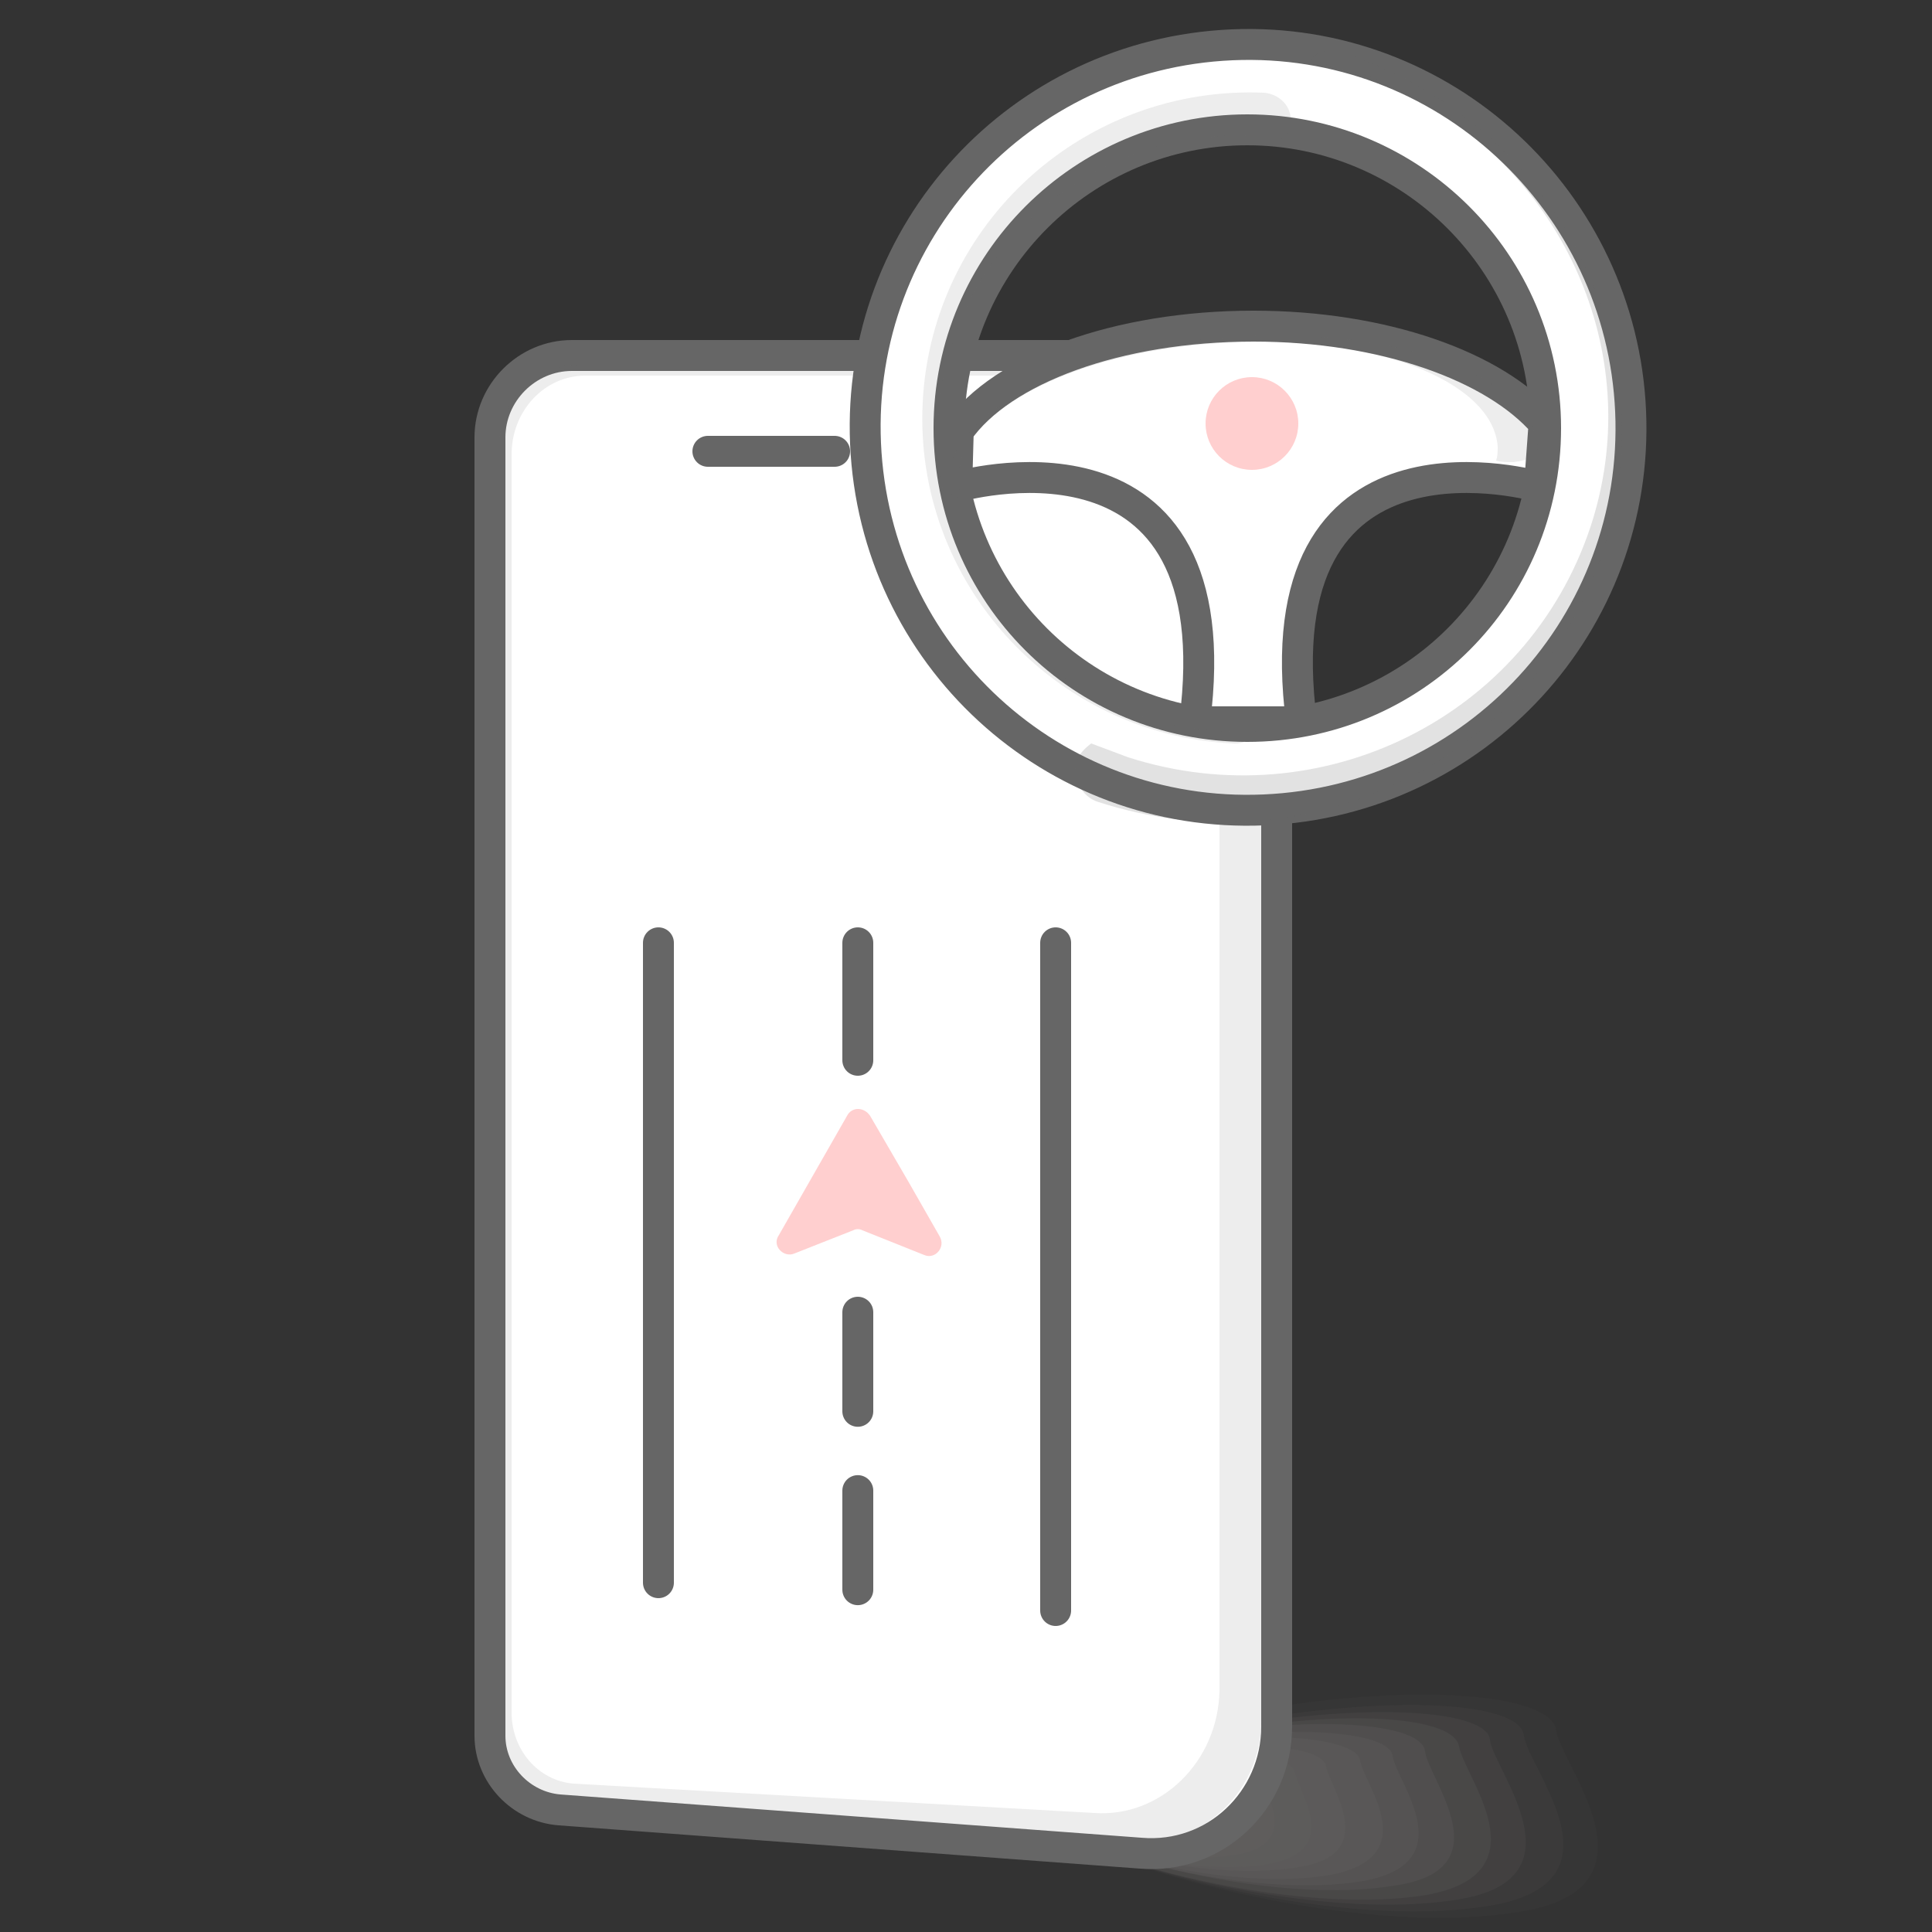 <?xml version="1.0" encoding="utf-8"?>
<!-- Generator: Adobe Illustrator 27.2.0, SVG Export Plug-In . SVG Version: 6.00 Build 0)  -->
<svg version="1.1" id="Layer_1" xmlns="http://www.w3.org/2000/svg" xmlns:xlink="http://www.w3.org/1999/xlink" x="0px" y="0px"
	 viewBox="0 0 125 125" style="enable-background:new 0 0 125 125;" xml:space="preserve">
<rect x="0" y="0" width="125" height="125" fill="#333333" stroke="none"/>
<style type="text/css">
	.st0{opacity:0.4;}
	.st1{fill:#A09C9B;fill-opacity:0;}
	.st2{opacity:6.250000e-02;fill:#A09C9B;enable-background:new    ;}
	.st3{opacity:0.125;fill:#A09C9B;enable-background:new    ;}
	.st4{opacity:0.188;fill:#A09C9B;enable-background:new    ;}
	.st5{opacity:0.25;fill:#A09C9B;enable-background:new    ;}
	.st6{opacity:0.312;fill:#A09C9B;enable-background:new    ;}
	.st7{opacity:0.375;fill:#A09C9B;enable-background:new    ;}
	.st8{opacity:0.438;fill:#A09C9B;enable-background:new    ;}
	.st9{opacity:0.5;fill:#A09C9B;enable-background:new    ;}
	.st10{opacity:0.562;fill:#A09C9B;enable-background:new    ;}
	.st11{opacity:0.625;fill:#A09C9B;enable-background:new    ;}
	.st12{opacity:0.688;fill:#A09C9B;enable-background:new    ;}
	.st13{opacity:0.75;fill:#A09C9B;enable-background:new    ;}
	.st14{opacity:0.812;fill:#A09C9B;enable-background:new    ;}
	.st15{opacity:0.875;fill:#A09C9B;enable-background:new    ;}
	.st16{opacity:0.938;fill:#A09C9B;enable-background:new    ;}
	.st17{fill:#A09C9B;}
	.st18{fill:#FFFFFF;stroke:#666666;stroke-width:2;stroke-linecap:round;stroke-linejoin:round;stroke-miterlimit:10;}
	.st19{opacity:0.12;fill:#666666;enable-background:new    ;}
	.st20{fill:#FFFFFF;}
	.st21{fill:#FFCFCF;}
	.st22{fill:none;stroke:#666666;stroke-width:2;stroke-linecap:round;stroke-linejoin:round;stroke-miterlimit:10;}
	
		.st23{fill:none;stroke:#666666;stroke-width:2;stroke-linecap:round;stroke-linejoin:round;stroke-miterlimit:10;stroke-dasharray:6.412,5.13;}
	.st24{opacity:0.19;fill:#666666;enable-background:new    ;}
</style>
<g class="st0">
	<path class="st1" d="M102.9,111.6c0.3,2.5,7.7,10.8-2.4,12.6c-12.8,2.3-34.2-4.4-34.6-7.8c-0.4-2.5,7.8-4.5,17.9-6.1
		C94.1,108.8,102.6,109.4,102.9,111.6z"/>
	<path class="st2" d="M100.7,112c0.3,2.2,7.2,10.2-2.4,11.7c-12,2-32.1-4.3-32.5-7.4c-0.3-2.2,7.4-4.4,17-5.9
		C92.5,108.9,100.5,109.7,100.7,112z"/>
	<path class="st3" d="M98.6,112.3c0.3,2.2,6.8,9.5-2.2,11c-11.3,1.9-30.1-4-30.4-6.8c-0.3-2.2,6.9-4,16-5.4
		C91,109.7,98.4,110.2,98.6,112.3z"/>
	<path class="st4" d="M96.4,112.6c0.3,2,6.2,9-2.1,10.3c-10.5,1.7-27.9-3.6-28.3-6.3c-0.3-2,6.5-3.9,14.9-5.1
		C89.2,110.2,96.3,110.7,96.4,112.6z"/>
	<path class="st5" d="M94.4,113c0.3,1.9,5.6,8.2-2.1,9.6c-9.7,1.6-25.9-3.4-26.2-5.9c-0.3-1.9,6-3.6,13.7-4.8
		C87.5,110.6,94.1,111.1,94.4,113z"/>
	<path class="st6" d="M92.2,113.3c0.2,1.8,5.2,7.7-2,8.7c-9,1.5-23.8-3.1-24.2-5.5c-0.2-1.7,5.5-3.3,12.7-4.4
		C86,111,92,111.6,92.2,113.3z"/>
	<path class="st7" d="M90.1,113.6c0.2,1.6,4.7,6.9-1.9,8.1c-8.2,1.4-21.8-2.8-22.1-5c-0.2-1.6,5.1-3.1,11.6-4.2
		C84.3,111.6,89.9,112.1,90.1,113.6z"/>
	<path class="st8" d="M88,113.9c0.2,1.5,4.2,6.2-1.9,7.4c-7.5,1.3-19.7-2.5-20-4.6c-0.2-1.5,4.6-2.9,10.7-3.9
		C82.9,111.9,87.8,112.6,88,113.9z"/>
	<path class="st9" d="M85.8,114.3c0.2,1.3,3.6,5.7-1.8,6.5c-6.7,1.2-17.7-2.2-17.9-3.9c-0.2-1.3,4.2-2.6,9.6-3.4
		C81.2,112.6,85.6,113,85.8,114.3z"/>
	<path class="st10" d="M83.8,114.7c0.2,1.3,3.1,5-1.7,5.9c-6,1-15.6-2-15.8-3.6c-0.2-1.3,3.7-2.4,8.5-3.1
		C79.6,113,83.6,113.6,83.8,114.7z"/>
	<path class="st11" d="M81.6,114.9c0.2,1.1,2.6,4.4-1.6,5.1c-5.2,0.9-13.6-1.7-13.8-3.1c-0.2-1.1,3.2-2.1,7.5-2.7
		C78,113.6,81.4,114,81.6,114.9z"/>
	<path class="st12" d="M79.5,115.3c0.1,0.9,2.1,3.8-1.6,4.4c-4.4,0.7-11.5-1.4-11.6-2.7c-0.1-0.9,2.7-1.8,6.4-2.4
		C76.4,114.1,79.4,114.4,79.5,115.3z"/>
	<path class="st13" d="M77.3,115.6c0.1,0.8,1.6,3.1-1.5,3.7c-3.7,0.6-9.5-1.1-9.6-2.3c-0.1-0.8,2.3-1.6,5.4-2.1
		C74.8,114.4,77.2,114.9,77.3,115.6z"/>
	<path class="st14" d="M75.2,116c0.1,0.7,1,2.5-1.4,2.8c-2.9,0.4-7.3-0.9-7.5-1.7c-0.1-0.7,1.9-1.3,4.3-1.7
		C73.1,115,75.2,115.4,75.2,116z"/>
	<path class="st15" d="M73.1,116.2c0.1,0.5,0.5,1.9-1.3,2.1c-2.2,0.3-5.3-0.5-5.4-1.1c-0.1-0.5,1.4-1.1,3.2-1.4
		C71.5,115.5,73,115.9,73.1,116.2z"/>
	<path class="st16" d="M70.9,116.6c0.1,0.4,0.1,1.3-1.2,1.5c-1.5,0.3-3.3-0.2-3.3-0.8c-0.1-0.4,0.9-0.8,2.1-1
		C69.9,116,70.9,116.2,70.9,116.6z"/>
	<path class="st17" d="M68.9,117c0,0.3-0.5,0.6-1.1,0.7c-0.7,0.1-1.2-0.1-1.3-0.3c0-0.3,0.5-0.6,1.1-0.7
		C68.3,116.6,68.9,116.7,68.9,117z"/>
</g>
<path class="st18" d="M73.8,119.9l-37.6-2.8c-2.5-0.2-4.5-2.3-4.5-4.8v-84c0-2.9,2.4-5.3,5.3-5.3h45.6v88.7
	C82.6,116.5,78.6,120.3,73.8,119.9z"/>
<path class="st19" d="M73.1,119.2l-36.4-2.8c-2.5-0.2-4.4-2.3-4.4-4.8V28.8c0-2.9,2.3-5.2,5.1-5.2h44.2v87.6
	C81.7,115.9,77.7,119.6,73.1,119.2z"/>
<path class="st20" d="M70.8,117.3l-33.7-1.9c-2.3-0.2-4-2.2-4-4.6V29.4c0-2.8,2.1-5.1,4.8-5.1h41v85.1
	C78.8,114,75.1,117.6,70.8,117.3z"/>
<path class="st21" d="M54.8,72.2c0.3-0.6,1.1-0.6,1.5,0l2.5,4.3l2,3.5c0.4,0.7-0.3,1.5-1,1.2l-4-1.6c-0.2-0.1-0.4-0.1-0.6,0
	l-3.8,1.5c-0.7,0.3-1.5-0.5-1-1.2l2-3.5L54.8,72.2z"/>
<line class="st22" x1="42.6" y1="61" x2="42.6" y2="102.4"/>
<line class="st22" x1="68.3" y1="61" x2="68.3" y2="104.2"/>
<line class="st23" x1="55.5" y1="84.9" x2="55.5" y2="103.6"/>
<line class="st22" x1="55.5" y1="61" x2="55.5" y2="68.6"/>
<path class="st18" d="M61.9,31.5l0.1-3.6c2.8-4,10.3-6.8,19.1-6.8c8.4,0,15.6,2.6,18.8,6.3l-0.3,4.1c0,0-17.5-5.1-15.5,14.3
	c0.1,0.5-0.3,0.9-0.8,0.9h-5.1c-0.5,0-0.9-0.4-0.8-0.9C79.4,26.4,61.9,31.5,61.9,31.5"/>
<path class="st18" d="M105.5,26.6C104.9,13,93.4,2.3,79.7,2.9C66,3.5,55.4,15,56,28.7C56.6,42.4,68.1,53,81.8,52.4
	C95.5,51.8,106.1,40.3,105.5,26.6z M80.7,47c-10.7,0-19.3-8.6-19.3-19.3S70.1,8.4,80.7,8.4S100,17,100,27.7S91.4,47,80.7,47z"/>
<circle class="st21" cx="81" cy="27.4" r="3"/>
<path class="st19" d="M79,47.3c-1.2-0.1-2.4-0.2-3.4-0.5v0.1l-0.1-0.1c-8.9-2.1-15.3-10.3-14.8-19.7C61.3,16.5,70.3,8.3,81,8.8
	C81.7,8.9,82.4,8.9,83,9c0.3-0.3,0.5-0.7,0.5-1.1c0.1-1-0.7-1.8-1.7-1.9c-11.6-0.5-21.5,8.4-22.1,20c-0.6,11.6,8.4,21.5,20,22.1
	c0.7,0.1,1.3-0.3,1.6-0.8C80.6,47.3,79.8,47.4,79,47.3z"/>
<path class="st19" d="M62,31.2c-0.1-0.5,0.1-1,0.2-1.4h-0.1l0.1-0.1c1.3-3.8,8.2-7,16.7-7.5c9.7-0.7,17.7,2.4,18,6.7
	c0,0.3,0,0.6-0.1,0.9c0.3,0.1,0.7,0.1,1.1,0.1c0.9-0.1,1.6-0.4,1.6-0.8c-0.3-4.8-9.1-8-19.7-7.3c-10.6,0.7-18.9,5.1-18.5,9.8
	c0,0.3,0.4,0.5,0.8,0.6C62.1,31.8,62.1,31.4,62,31.2z"/>
<path class="st24" d="M87.5,4.6c1.4,0.4,2.7,1,3.9,1.7c0,0,0-0.1,0.1-0.1l0.1,0.1c9.8,5.4,14.9,16.9,11.3,27.8
	C98.8,46.4,85.5,53,73,49c-0.8-0.3-1.6-0.6-2.4-0.9c-0.4,0.3-0.8,0.7-0.9,1.1c-0.4,1.1,0.3,2.4,1.4,2.7c13.6,4.4,28.2-2.8,32.6-16.2
	S100.5,7.9,86.9,3.4c-0.8-0.3-1.6-0.1-2.1,0.4C85.7,4.2,86.6,4.4,87.5,4.6z"/>
<line class="st18" x1="45.8" y1="29.2" x2="54" y2="29.2"/>
</svg>
